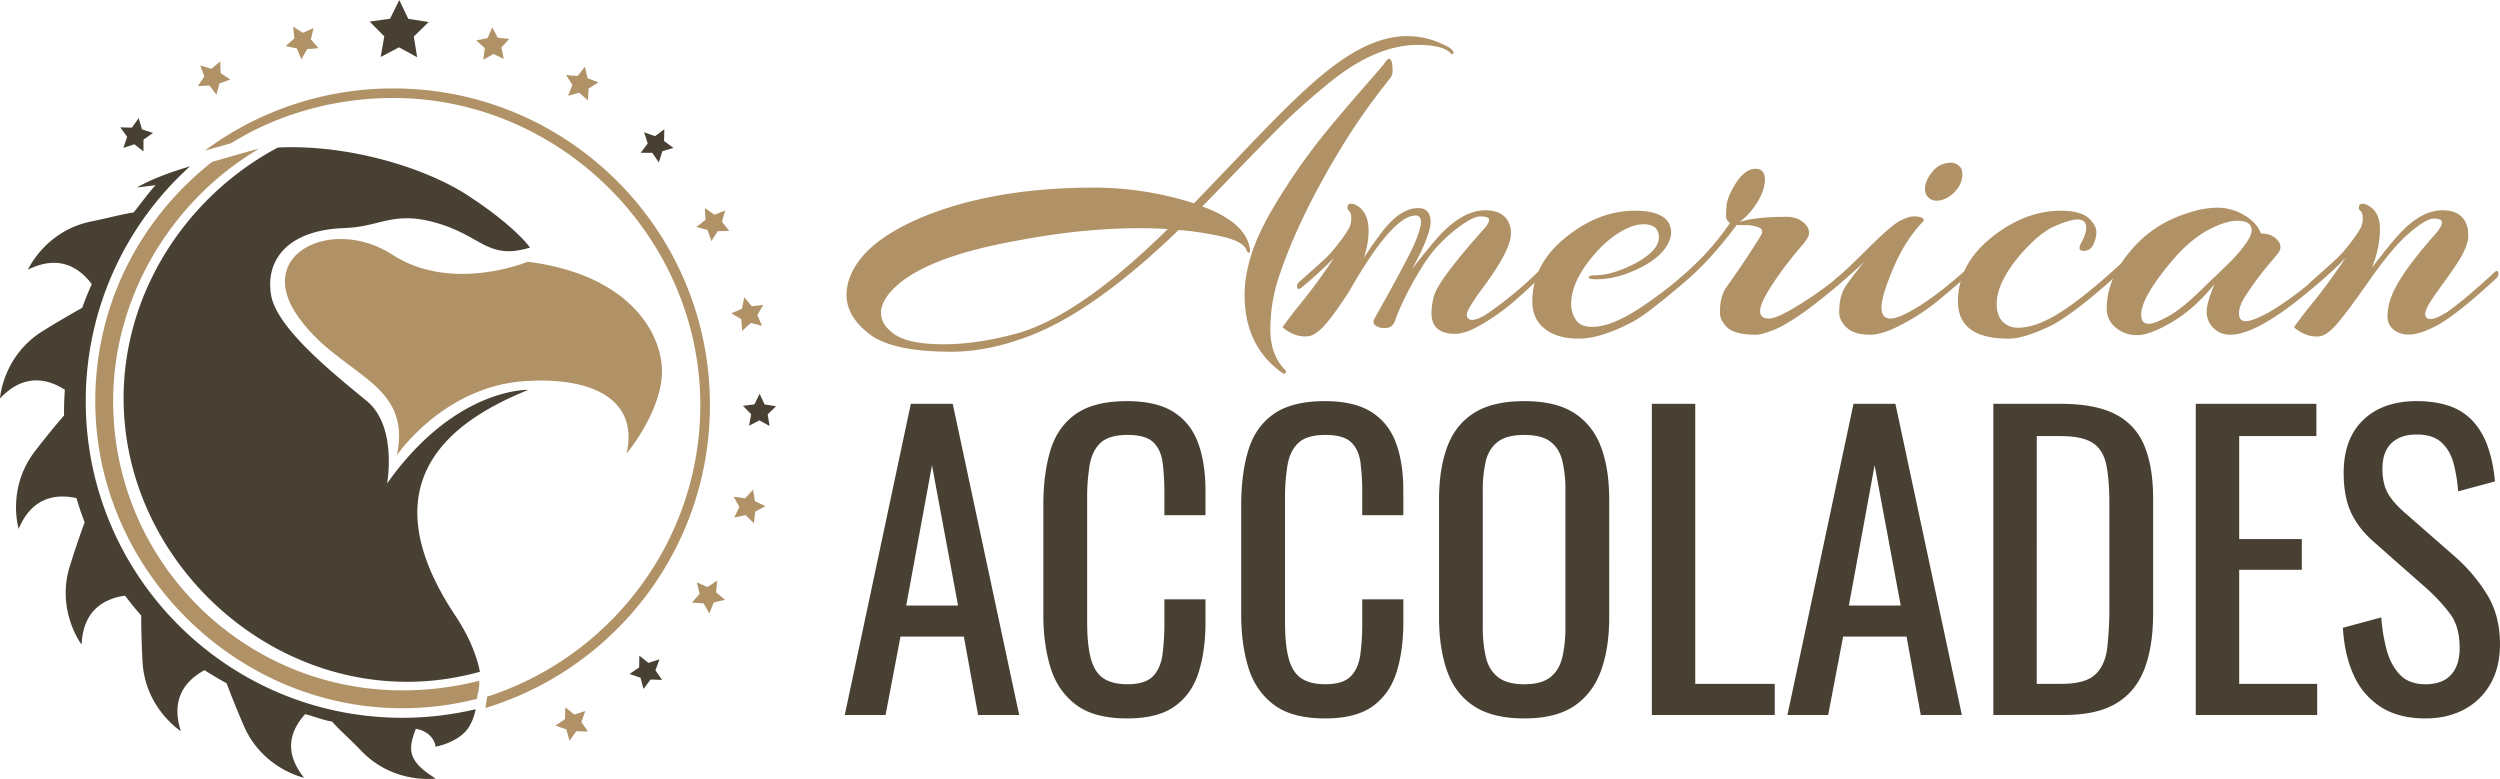 <?xml version="1.0" encoding="UTF-8"?> <svg xmlns="http://www.w3.org/2000/svg" viewBox="0 0 2266.92 706.34"><defs><style>.cls-1{fill:#494034;}.cls-2{fill:#b09266;}</style></defs><g id="Layer_2" data-name="Layer 2"><g id="Guides"><path class="cls-1" d="M766,648.32l59.91-282.14h38l60.25,282.14H886.89L874,577.26H816.53L803,648.32Zm55.73-99.27h47L845.1,421.91Z"></path><path class="cls-1" d="M1022,651.45q-30,0-46.5-12.54t-23-33.79q-6.45-21.24-6.44-47.37V458.13q0-28.56,6.44-49.81t23-32.91q16.53-11.67,46.5-11.67,26.46,0,42,9.75t22.29,27.87q6.79,18.12,6.8,43.54v22.29h-37.27V447.34a217.54,217.54,0,0,0-1.57-27.7q-1.58-12-8.53-18.63t-23.34-6.62q-16.73,0-24.39,7.14t-9.92,20.2a179.36,179.36,0,0,0-2.27,30.48V564q0,21.26,3.49,33.62t11.49,17.59q8,5.22,21.6,5.22,16,0,23-7.14t8.71-19.68a217.22,217.22,0,0,0,1.74-29.26v-20.9h37.27v20.9q0,25.78-6.27,45.46t-21.6,30.65Q1049.9,651.46,1022,651.45Z"></path><path class="cls-1" d="M1201.42,651.45q-30,0-46.5-12.54t-23-33.79q-6.43-21.24-6.44-47.37V458.13q0-28.56,6.44-49.81t23-32.91q16.55-11.67,46.5-11.67,26.47,0,42,9.75t22.29,27.87q6.8,18.12,6.79,43.54v22.29h-37.27V447.34a215.72,215.72,0,0,0-1.57-27.7q-1.56-12-8.53-18.63t-23.34-6.62q-16.71,0-24.38,7.14t-9.93,20.2a180.49,180.49,0,0,0-2.26,30.48V564q0,21.26,3.48,33.62t11.5,17.59q8,5.22,21.59,5.22,16,0,23-7.14t8.71-19.68a215.58,215.58,0,0,0,1.74-29.26v-20.9h37.27v20.9q0,25.78-6.27,45.46t-21.59,30.65Q1229.29,651.46,1201.42,651.45Z"></path><path class="cls-1" d="M1382.2,651.45q-28.56,0-45.63-11.14t-24.38-31.88q-7.32-20.71-7.31-48.59V452.91q0-27.87,7.49-47.9t24.38-30.65q16.89-10.62,45.45-10.62t45.28,10.8q16.73,10.8,24.21,30.65t7.49,47.72V560.19q0,27.52-7.49,48.07t-24.21,31.87Q1410.77,651.45,1382.2,651.45Zm0-31q15.67,0,23.69-6.44t10.8-18.12a119.07,119.07,0,0,0,2.78-27.34V444.9a114.67,114.67,0,0,0-2.78-27q-2.79-11.31-10.8-17.41t-23.69-6.1q-15.67,0-23.86,6.1t-11,17.41a114.1,114.1,0,0,0-2.79,27V568.55a118.47,118.47,0,0,0,2.79,27.34q2.79,11.68,11,18.12T1382.2,620.45Z"></path><path class="cls-1" d="M1497.84,648.32V366.18h39.36V620.1h72.1v28.22Z"></path><path class="cls-1" d="M1620.79,648.32l59.91-282.14h38l60.26,282.14h-37.27l-12.89-71.06H1671.3l-13.58,71.06Zm55.73-99.27h47l-23.69-127.14Z"></path><path class="cls-1" d="M1807.49,648.32V366.18h61.3q31.35,0,49.64,9.58a54.92,54.92,0,0,1,26.12,28.73q7.85,19.17,7.84,47.72V556q0,30-7.84,50.51t-25.42,31.17q-17.6,10.63-47.2,10.63Zm39.36-28.22h22.29q21.6,0,30.66-8.36t11-24.38a333.85,333.85,0,0,0,1.91-38.66V457.09q0-21.94-2.78-35.53t-12.2-19.85q-9.39-6.27-29.6-6.27h-21.25Z"></path><path class="cls-1" d="M1991.05,648.32V366.18h109.38v29.26h-70v93.35h56.78v27.86h-56.78V620.1h70.71v28.22Z"></path><path class="cls-1" d="M2199.35,651.45q-24.39,0-40.58-10.45a65.77,65.77,0,0,1-24.56-28.91q-8.36-18.45-9.75-42.84l34.83-9.41a156.47,156.47,0,0,0,4.7,28.91q3.66,13.95,12,22.82t23.34,8.88q15.32,0,23.16-8.53t7.84-24.56q0-19.15-8.71-30.83A163.2,163.2,0,0,0,2199.7,533l-47.38-41.8q-13.93-12.18-20.55-26.64t-6.61-35.71q0-31,17.76-48.06t48.42-17.07q16.71,0,29.43,4.35A51.87,51.87,0,0,1,2242,381.5a66.11,66.11,0,0,1,13.58,22.82q5.05,13.76,6.79,32.22l-33.43,9a140.11,140.11,0,0,0-4.18-25.6q-3.15-11.65-11-18.81T2191.34,394q-14.64,0-22.82,7.84T2160.33,425q0,12.9,4.36,21.25t14.11,17.07l47.72,41.8a149.38,149.38,0,0,1,28.21,33.26q12.2,19.33,12.19,45.81,0,20.89-8.71,36a58.63,58.63,0,0,1-23.86,23.16Q2219.2,651.45,2199.35,651.45Z"></path><polygon class="cls-1" points="703.71 368.36 693.36 366.72 688.82 357.11 684.08 366.62 673.7 368.03 681.12 375.55 679.24 386.04 688.57 381.18 697.79 386.24 696.13 375.72 703.71 368.36"></polygon><polygon class="cls-1" points="591.43 138.53 597.39 147.3 600.61 137.16 610.64 134.1 602.15 127.86 602.4 117.2 593.94 123.48 584.05 119.95 587.31 130.08 580.95 138.55 591.43 138.53"></polygon><polygon class="cls-1" points="388.69 19.95 370.22 17.1 362.06 0 353.68 16.98 335.17 19.59 348.46 32.94 345.18 51.65 361.78 42.92 378.26 51.88 375.23 33.13 388.69 19.95"></polygon><polygon class="cls-1" points="111.83 134.13 121.79 130.82 130.12 137.29 130.1 126.63 138.72 120.57 128.75 117.3 125.74 107.09 119.6 115.72 109.13 115.47 115.3 124.08 111.83 134.13"></polygon><polygon class="cls-1" points="597.99 597.85 587.96 601.07 579.74 594.53 579.57 605.17 570.83 611.14 580.75 614.5 583.57 624.73 589.88 616.16 600.36 616.52 594.33 607.86 597.99 597.85"></polygon><path class="cls-1" d="M112.07,361.23c0,138.73,118.28,257,257,257a245.55,245.55,0,0,0,66.11-9.11c-2.9-14.63-9.66-31.85-22.56-51.28-84.46-127.23,6.88-180.14,66.42-204.31,0,0-66.23-2.45-128,84.81,0,0,9.37-51.66-18.27-74.56s-82-65.57-87-96.48c-5.19-32.1,15.57-58.74,66.5-60.5,32-1.11,43.31-15,79.85-5.67,44.3,11.34,49.21,35.42,88.49,23.34,0,0-13.09-19.11-56.94-47.6-37.81-24.57-107.55-46.26-171.78-43.08C169.8,177.41,112.07,264.33,112.07,361.23Z"></path><path class="cls-1" d="M364.81,650.86c-158.54,0-287.06-128.52-287.06-287.06a286.31,286.31,0,0,1,94.59-213c-17.79,5.27-35.5,11.81-48.19,19.24l17-2.14c-5.45,5.48-15,18.78-20,24.73-10.76,1.64-22,4.84-38.3,8.15-41.88,8.48-57.51,43.77-57.51,43.77,28.05-14,46.51-2.06,57.89,13.1q-4.74,10.47-8.7,21.47c-9.52,5.29-21.63,12.3-35.83,21.11C2.36,322.79,0,361.32,0,361.32c21.42-22.86,42.85-18.14,58.81-7.9q-.86,11.67-.73,23.26c-7.07,8.26-16,19-26.16,32.18-26.19,33.76-15,70.7-15,70.7,12.13-28.9,33.88-31.93,52.4-27.88q3.27,11.13,7.44,21.94C73,483.85,68.41,497.07,63.41,513,50.62,553.77,74,584.5,74,584.5c1.31-31.31,20.64-41.72,39.41-44.38q6.92,9.3,14.62,18c0,10.89.32,24.88,1.19,41.54C131.41,642.34,164,663,164,663c-9.68-29.78,4.79-46.28,21.45-55.31q9.71,6.28,20,11.83c3.83,10.18,9,23.18,15.57,38.47,16.93,39.23,54.69,47.25,54.69,47.25-19.47-24.58-11.6-43.39.89-57.66,7.6,1.71,16.93,5.66,24.54,6.71,7.13,8.22,14.77,14.35,26.29,26.39,29.53,30.88,67.72,25.25,67.72,25.25-26.77-16.24-24.77-27.39-18.06-45.11,17,3.29,17.86,16.25,17.86,16.25s16.7-2.82,27-13.6c3.56-3.74,7.4-10.66,9.39-20.39A287.75,287.75,0,0,1,364.81,650.86Z"></path><path class="cls-2" d="M836.07,197Q901,170.12,992.42,170.11a298.31,298.31,0,0,1,90.25,14.25q10.68-11.07,31.66-33.05t33.25-34.63q35.63-36.81,58.19-54.23,38-29.69,69.66-29.68a72.57,72.57,0,0,1,26.13,4.55q11.87,4.56,14.24,7.12c1.59,1.72,2.38,2.71,2.38,3a3.08,3.08,0,0,1-.79,1.39c-.53.66-1.33.33-2.38-1q-7.52-7.12-29.29-7.13-36.81,0-77.58,32.06-29.3,23.76-48.68,43.35t-40.58,41.56q-21.17,22-28.69,29.49,39.57,14.64,43.14,38.39c.26,1.58.2,2.64-.2,3.17s-.92.53-1.58,0a4.22,4.22,0,0,1-1.38-2.38q-3.18-7.51-22.17-11.87a287.19,287.19,0,0,0-39.19-5.94q-80.35,77.58-142.09,98.56Q893.06,318.94,863,318.94q-53.84,0-74.61-16T767.6,267.49a46.55,46.55,0,0,1,2.77-15.44Q782.23,219.6,836.07,197Zm198.31,9.9q-52.65,0-110.83,11.08-89.46,15.84-116.37,47.1-8.31,9.9-8.31,18.6,0,10.31,11.08,18.61,13.06,9.89,45.32,9.89t69.86-10.68q56.21-17.41,133.79-93.81Q1046.65,206.93,1034.38,206.93Zm131,128.64a1.58,1.58,0,0,1,.79,1.58q-.79,2.76-3.16,1.19-34.44-24.15-34.44-70.85,0-19.4,7.72-41.37t27.51-52.84a555.57,555.57,0,0,1,38.39-53.43q18.61-22.56,35.83-42.16t18-21.17q4.74-7.12,6.33,1.58a45.89,45.89,0,0,1,.39,6.33,10.7,10.7,0,0,1-2,6.34,588.38,588.38,0,0,0-47.5,68.08q-38.4,64.11-55,116.76a149.92,149.92,0,0,0-6.33,43.54Q1151.94,321.71,1165.39,335.57Z"></path><path class="cls-2" d="M1370,212.07q0,14.66-24.93,48.29-15.06,20.19-15,24.94t5,4.75q4.95,0,14-5.94a350.31,350.31,0,0,0,45.13-37.21c2.1-2.11,3.56-2.63,4.35-1.58a4.85,4.85,0,0,1,1.19,2.38q0,.8-8.71,9.1t-19.2,17.42a199.27,199.27,0,0,1-26.32,18.8q-15.84,9.71-26.12,9.69-21.37,0-21.38-19a63.8,63.8,0,0,1,2.38-15.83q5.13-15.44,44.73-59.77,5.13-5.54,5.14-8.7t-7.92-3.17q-7.92,0-24.93,13.85a149.34,149.34,0,0,0-14.65,14q-8.71,9.31-20.38,29.89t-17.22,36.41q-2.37,7.13-9.5,7.13a24.19,24.19,0,0,1-4-.4q-7.52-2-5.94-7.12,30.88-55,36.82-68.87t5.93-19.8q0-5.92-4.75-5.93-21,0-60.16,68.47-14.25,22.18-23,31.67t-15.83,9.5h-1.58q-10.29,0-20.19-8.31,2.37-3.57,11.48-15.44a546.92,546.92,0,0,0,35.22-47.5,367.36,367.36,0,0,1-28.89,26.52c-2.63,2.12-4.16,2.25-4.55.4a5,5,0,0,1,1.78-4.95q2.37-2.17,7.92-7.13l7.32-6.53q1.79-1.58,6.73-6.13a93.3,93.3,0,0,0,7.32-7.32q11.07-13.06,16.23-22.17a21.62,21.62,0,0,0,1.78-9.3c-.14-3-.79-5-2-5.94a3.23,3.23,0,0,1-1.39-3.36q0-3.17,3.17-3.17a9.89,9.89,0,0,1,3.56.79Q1241,191.1,1241,209.7a76.84,76.84,0,0,1-4.36,24.14q7.92-12.26,17-24.14,16.23-21,32.46-21,11.07,0,11.08,12.66,0,11.88-16.62,42.36,16.62-21.37,25.72-31.27,21-21.76,40.38-21.77,20.58,0,23.35,17.81Z"></path><path class="cls-2" d="M1483.23,238.59q21-11.47,21-23.35T1490,203.36a33.27,33.27,0,0,0-14.25,3.57q-16.62,7.51-32.06,26.12-19,23-19,42.75a25.62,25.62,0,0,0,4.16,14.05q4.15,6.52,14.84,6.53,18.6,0,47.1-19.59a386.43,386.43,0,0,0,49.08-39.39q4.76-4.74,4.75-.39a6,6,0,0,1-2.37,4.75l-19.6,18q-5,4.56-19.59,16.23t-23.75,16.42q-28.11,14.64-47.69,14.65t-30.88-8.91q-11.28-8.9-11.28-24.74,0-33.63,30.08-58t62.94-24.35q22.15,0,29.69,9.5a18,18,0,0,1,3.16,10.1c0,3.56-1.18,7.46-3.56,11.67q-7.12,12.28-26.72,21.58t-37,9.3c-4.49,0-6.92-.4-7.32-1.19s-.07-1.39,1-1.78a12.63,12.63,0,0,1,4.36-.6Q1461.86,249.67,1483.23,238.59Z"></path><path class="cls-2" d="M1635.22,221.18a344,344,0,0,0-28.3,37Q1596,275,1596,281.93t8.11,6.93q8.11,0,33.25-16.23a322,322,0,0,0,46.51-36.41c1.32-1.32,2.5-1.85,3.56-1.59a1.88,1.88,0,0,1,1.58,2,6,6,0,0,1-1.58,3.57q-51.06,46.69-78,58.58-11.88,4.74-17,4.75-19,0-25.92-6.34t-6.93-13.85q0-15,5.94-23,19.38-27.31,30.87-46.31c2.38-3.69,1.91-6.26-1.38-7.72a30.73,30.73,0,0,0-12.27-2.17q-7.33,0-7.72-.4-26.52,35.63-52.65,56.21-3.15,2.77-3.56,0c0-2.11,1.46-4.62,4.36-7.52q27.69-23.76,45.52-50.27a7.45,7.45,0,0,1-3.57-6.53c0-2.78.2-6.14.6-10.1s2.43-9.23,6.13-15.83q9.49-16.62,19.79-16.62,8.7,0,8.71,9.49,0,13.07-12.27,28.5-5.94,7.13-11.08,10.29,14.64-4.74,42.75-4.75,13.85,0,19.79,10.3a11.14,11.14,0,0,1,.79,4.75Q1640.37,214.84,1635.22,221.18Z"></path><path class="cls-2" d="M1744.07,200.59q-16.23,16.64-27.11,42.16t-10.89,35.82q0,10.29,8.12,10.29T1741.1,277q18.8-11.88,43-33.65,5.13-4.74,5.14,1.19a2.24,2.24,0,0,1-.79,1.58q-19,16.62-32.06,27.31a194.63,194.63,0,0,1-31.07,20.39q-18,9.7-29.49,9.7-14.25,0-21.18-6.34t-6.92-13.85q0-14.25,5.14-22.56t17.42-23q-4.37,3.57-13.66,11.87t-12.86,11.09c-2.38,1.85-3.56,1.32-3.56-1.59q0-2.76,6.33-7.91T1694,225.13q21.16-21,28.89-24.93t12.67-4q4.95,0,7.32,1.38C1744.47,198.55,1744.86,199.54,1744.07,200.59Zm5.15-21q-4.37-3.57-3.57-10.3t7.13-14.25q6.33-7.5,17-7.52,3.17,0,6.73,3t2.77,9.9a23.32,23.32,0,0,1-6.34,13.06,25.22,25.22,0,0,1-12.46,7.92Q1753.57,183.17,1749.22,179.62Z"></path><path class="cls-2" d="M1891.7,206.53q0-7.51-7.91-7.52-6.74,0-20.78,6.14t-31.47,26.32q-21,24.93-21,44.33,0,14.64,11.09,19.79a20.2,20.2,0,0,0,8.31,1.58q16.23,0,38.19-13.85T1925,237.4q5.55-5.53,5.55,0a5.68,5.68,0,0,1-2.38,4.36q-48.3,44.33-71,54.82t-35.82,10.49q-45.91,0-45.92-33.65t30.29-58q30.27-24.34,63.13-24.35,20.58,0,27.71,9.5,4.35,4.75,4.35,10.1a25.52,25.52,0,0,1-2.77,11.08,9.28,9.28,0,0,1-8.91,5.74q-6.14,0-1.78-7.72C1890.25,214.64,1891.7,210.23,1891.7,206.53Z"></path><path class="cls-2" d="M2057.55,239.38q-4.37,5.16-8.91,11.09t-11.47,16.23q-6.93,10.29-6.93,17.41t6.13,7.13q6.14,0,20-7.53,27.7-15.82,61.36-47.49c2.63-2.64,4.35-3,5.14-1.19v1.58a4.35,4.35,0,0,1-1.58,2.77q-68.09,64.13-99,64.13a20.66,20.66,0,0,1-15.23-6.14,19.73,19.73,0,0,1-6.14-14.45q0-8.31,7.13-25.33-17.82,22.17-38.2,34.24T1938,303.9a29.2,29.2,0,0,1-19.59-6.92,21.74,21.74,0,0,1-8.11-17.22q0-29.29,26.12-57.4,19.78-21,49.08-29.68a80.58,80.58,0,0,1,25.53-4.36,46.8,46.8,0,0,1,24.15,6.93q11.67,6.93,14.84,16.43,11.88,0,17,8.7a7.44,7.44,0,0,1,.79,4q0,2.78-3,6.34C2062.9,233.05,2060.45,236,2057.55,239.38Zm-28.89-39.18q-8.31,0-19.79,5.14-20.19,8.72-38.4,30.09-28.89,34-28.89,49.87c0,5.54,2.23,8.31,6.73,8.31q5.54,0,18.4-7.12t33.84-28.11q1.2-1.19,9.11-8.71t13.46-13.06q18.6-19.38,18.6-27.9T2028.66,200.2Z"></path><path class="cls-2" d="M2208.75,211.68q5.53-6.33,5.54-9.9t-7.32-3.56q-7.33,0-23.16,13.85-14.64,12.68-35.42,42.35t-30.08,40.18q-9.32,10.48-16.43,10.49h-1.58q-10.29,0-20.19-8.31,2.37-3.57,11.48-15.44a547.13,547.13,0,0,0,35.23-47.5,367.22,367.22,0,0,1-28.9,26.52q-3.95,3.18-4.55.4a5,5,0,0,1,1.78-4.95c1.58-1.45,4.23-3.82,7.92-7.13l7.32-6.53q1.79-1.58,6.73-6.13a93.3,93.3,0,0,0,7.32-7.32q11.08-13.06,16.23-22.17a21.62,21.62,0,0,0,1.78-9.3q-.19-4.54-2-5.94a3.21,3.21,0,0,1-1.38-3.36q0-3.17,3.16-3.17a10,10,0,0,1,3.57.79q12.25,5.55,12.27,22t-7.13,35q15.43-20.19,23.36-28.89,20.57-23,40.37-23,19.39,0,23,16.62a49.72,49.72,0,0,1,.39,7.32c0,3.31-1.25,7.72-3.76,13.26s-8.38,14.65-17.61,27.32-14.59,20.65-16,23.94-1.92,5.74-1.39,7.33a4,4,0,0,0,3.56,2.77q4.76.8,16.23-6.34,16.23-11.48,42-35.22,4.35-4.37,4.35.79a5.7,5.7,0,0,1-2,4q-38.38,35.61-57,44.33-21.78,11.07-34,3.56-7.53-4.75-7.52-13.26a50.2,50.2,0,0,1,3.16-17.22Q2175.11,249.67,2208.75,211.68Z"></path><path class="cls-2" d="M568.22,411.25s35.54-42.56,31.79-80.33-37.92-83.05-121.45-93.57c0,0-68.77,28.59-122.7-6.36S231,229.52,269.15,285.46s104.91,59.18,90.79,127.27c0,0,42.06-62.3,116.22-67.19C533.14,341.78,579.57,359.66,568.22,411.25Z"></path><polygon class="cls-2" points="673 300.03 680.77 292.89 690.97 295.35 686.69 285.62 692.14 276.52 681.72 277.66 674.89 269.57 672.74 280 663.06 284.1 672.15 289.41 673 300.03"></polygon><polygon class="cls-2" points="657.58 190.86 647.81 194.69 639.16 188.68 639.73 199.32 631.43 205.83 641.56 208.57 645.08 218.6 650.77 209.66 661.25 209.35 654.63 201.08 657.58 190.86"></polygon><polygon class="cls-2" points="515.07 86.85 525.18 84.07 533.17 90.97 533.7 80.33 542.62 74.74 532.83 70.94 530.36 60.59 523.78 68.88 513.33 68.07 519.05 77 515.07 86.85"></polygon><polygon class="cls-2" points="438.27 54.25 447.33 48.91 456.81 53.47 454.61 43.05 461.8 35.3 451.38 34.21 446.35 24.86 442.11 34.6 431.81 36.57 439.61 43.68 438.27 54.25"></polygon><polygon class="cls-2" points="269.22 43.95 273.25 53.79 278.48 44.55 288.92 43.69 281.89 35.78 284.31 25.41 274.75 29.77 265.8 24.22 266.92 34.82 258.96 41.76 269.22 43.95"></polygon><polygon class="cls-2" points="189.88 77.52 196.28 85.96 198.97 75.66 208.84 72.08 200.04 66.29 199.74 55.64 191.61 62.36 181.56 59.36 185.33 69.3 179.42 78.1 189.88 77.52"></polygon><polygon class="cls-2" points="650.36 526.52 641.47 532.25 631.84 528.11 634.39 538.41 627.45 546.45 637.92 547.09 643.26 556.2 647.18 546.3 657.42 543.88 649.37 537.12 650.36 526.52"></polygon><polygon class="cls-2" points="675.72 451.88 665.34 450.42 670.43 459.68 665.77 469.25 676.07 467.12 683.56 474.5 684.83 463.92 694.13 458.91 684.61 454.51 682.86 444.03 675.72 451.88"></polygon><polygon class="cls-2" points="530.79 644.7 520.76 647.92 512.54 641.38 512.37 652.02 503.63 657.99 513.55 661.36 516.38 671.58 522.68 663.02 533.16 663.37 527.14 654.71 530.79 644.7"></polygon><path class="cls-2" d="M86.39,363.8c0,151.88,126.54,278.41,278.42,278.41a271.8,271.8,0,0,0,67.75-8.58c.3-4.93,2.69-10.37,1.87-16.29A283.12,283.12,0,0,1,364.81,626C220,626,102.6,508.61,102.6,363.8c0-96.37,54.56-183.14,132-228.71-4.93.58-33.66,9.5-42.07,11.55C127.21,197.94,86.39,275.75,86.39,363.8Z"></path><path class="cls-2" d="M356.68,80.19a285.76,285.76,0,0,0-171,56.45l23.94-6.79c42.5-26.47,94.07-41,147-41,151.87,0,278.41,126.54,278.41,278.42,0,122.89-81.15,228.33-193.24,264.42L440.14,642C558,606.22,643.74,496.76,643.74,367.26,643.74,208.72,515.22,80.19,356.68,80.19Z"></path></g></g></svg> 
